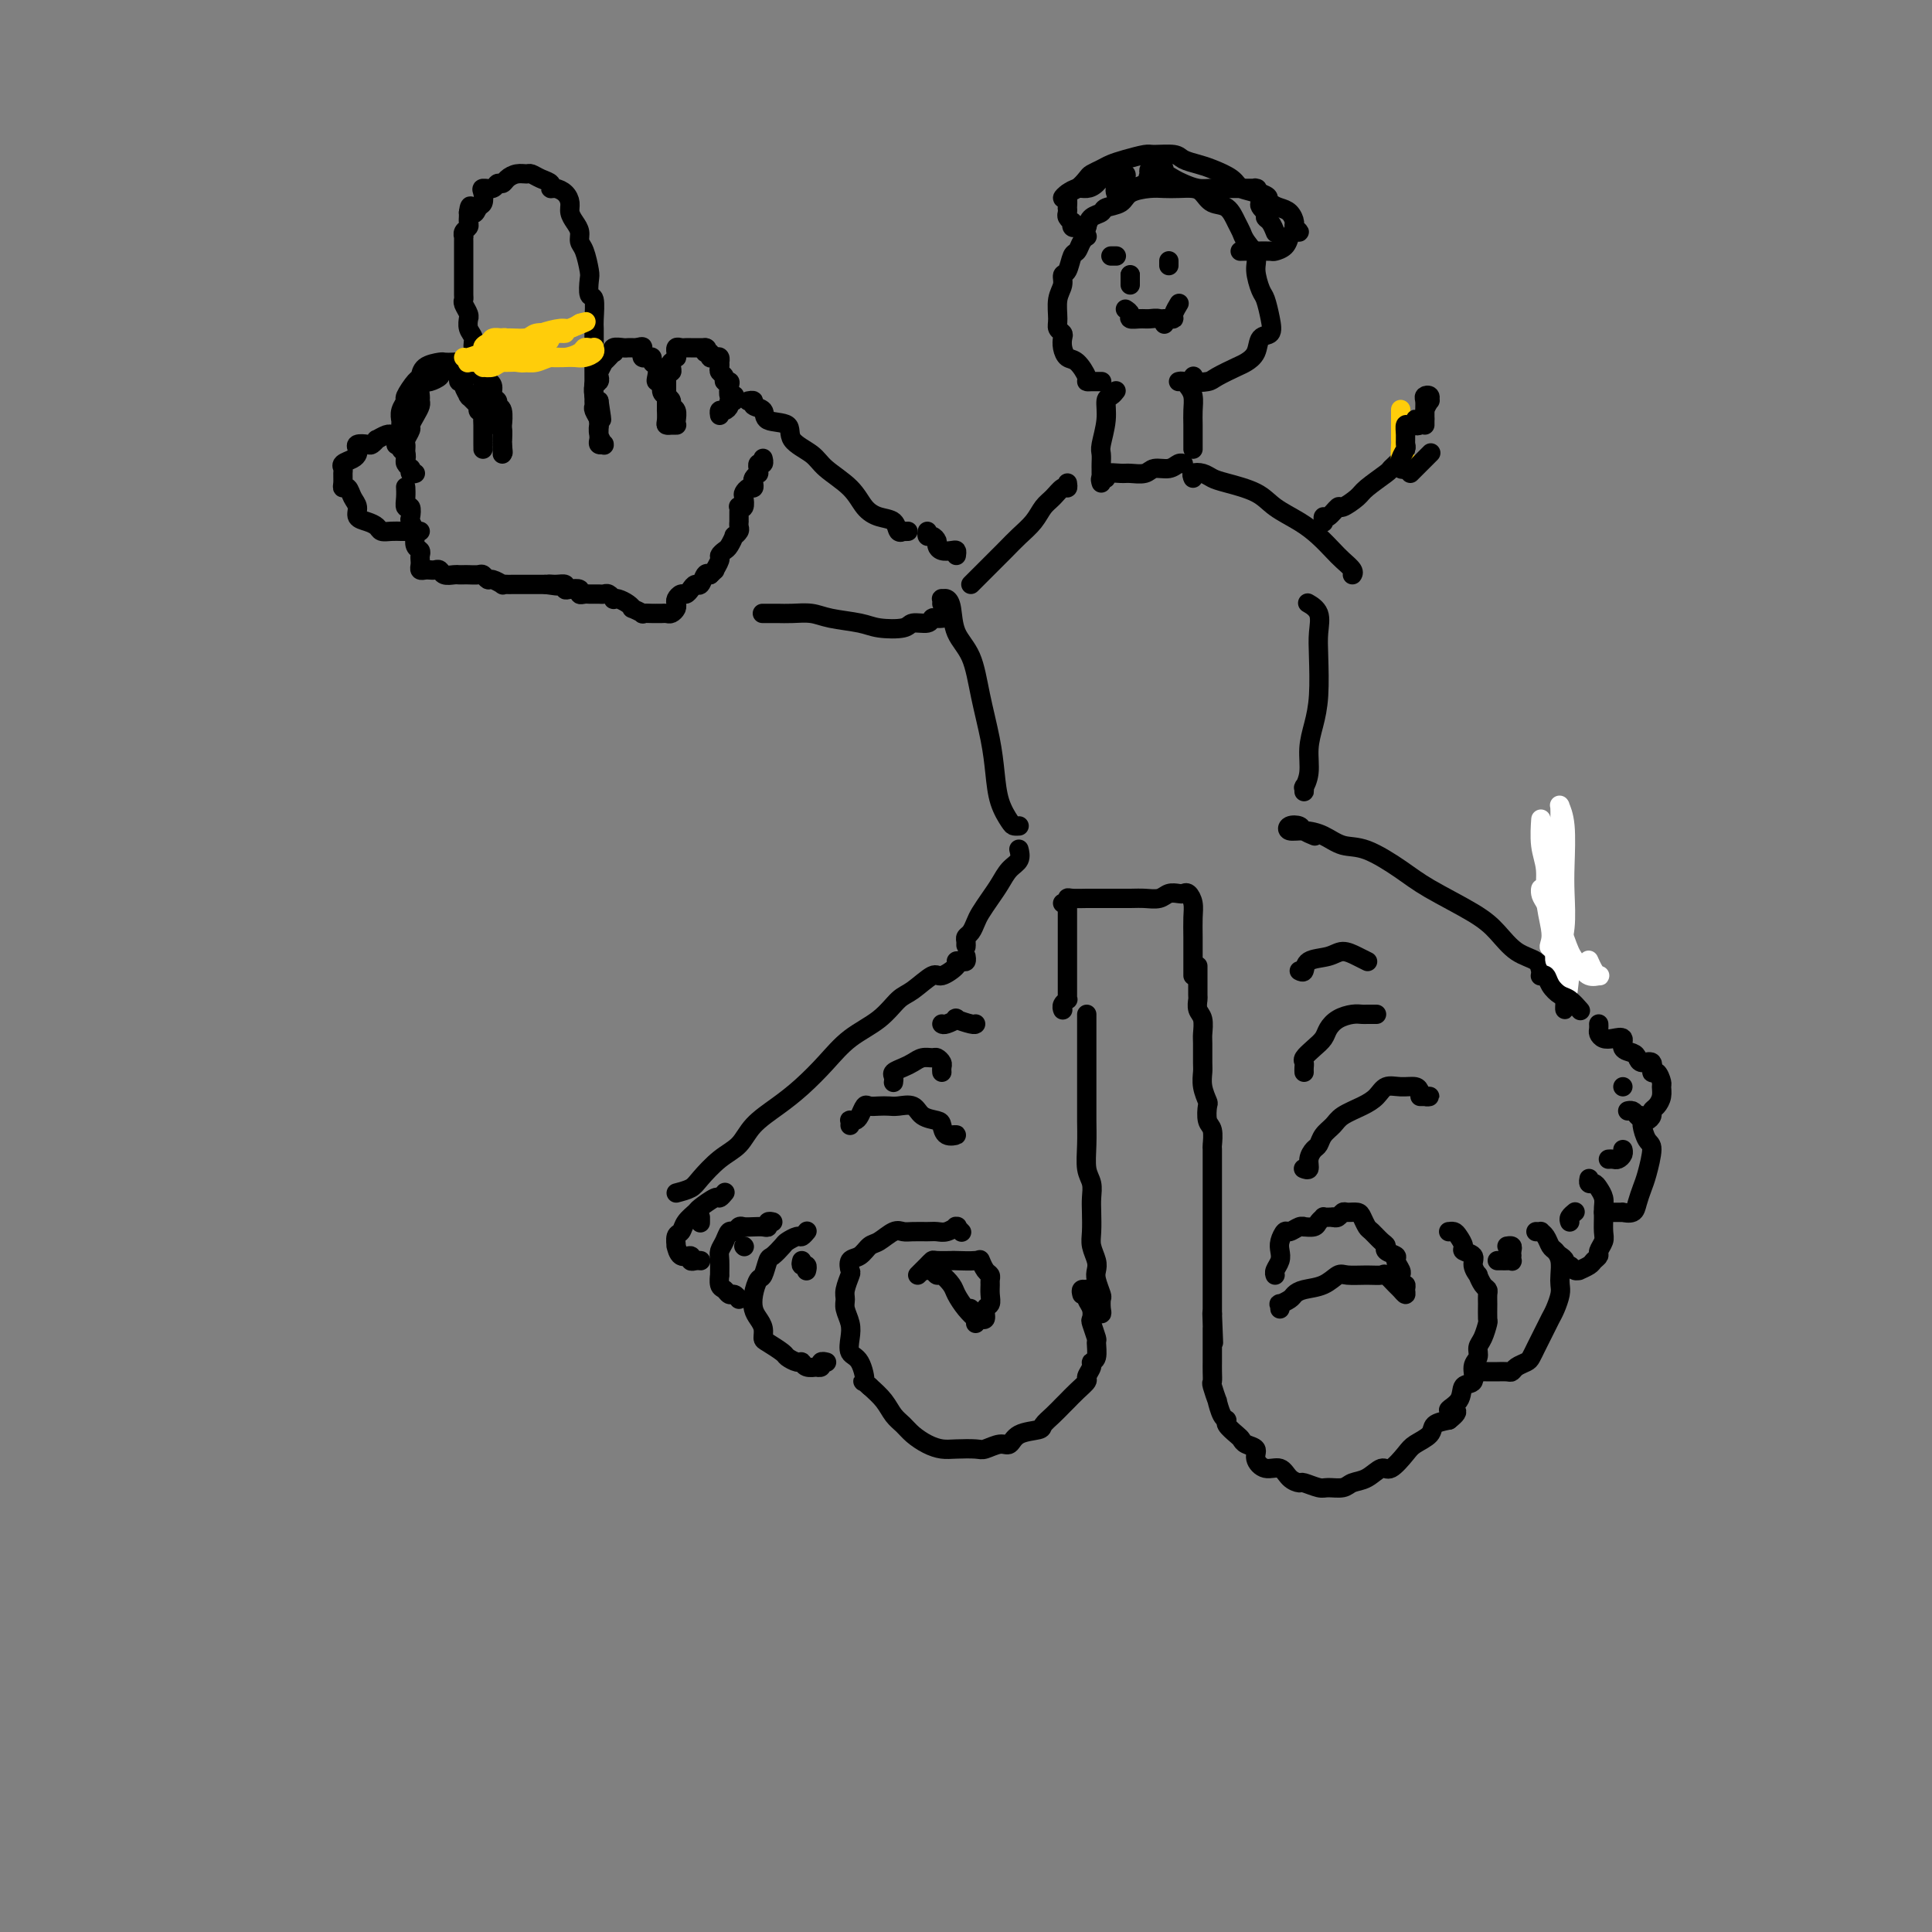 <svg viewBox='0 0 400 400' version='1.1' xmlns='http://www.w3.org/2000/svg' xmlns:xlink='http://www.w3.org/1999/xlink'><rect x="0" y="0" width="400" height="400" fill="#808080" stroke="none"/><g fill='none' stroke='#000000' stroke-width='4' stroke-linecap='round' stroke-linejoin='round'><path d='M225,210c-0.000,0.455 -0.000,0.909 0,1c0.000,0.091 0.000,-0.182 0,0c-0.000,0.182 -0.000,0.821 0,1c0.000,0.179 0.000,-0.100 0,0c-0.000,0.100 -0.000,0.579 0,1c0.000,0.421 0.000,0.784 0,1c-0.000,0.216 -0.000,0.286 0,1c0.000,0.714 0.000,2.071 0,3c-0.000,0.929 -0.000,1.430 0,2c0.000,0.570 0.000,1.211 0,2c-0.000,0.789 -0.001,1.727 0,3c0.001,1.273 0.004,2.882 0,4c-0.004,1.118 -0.015,1.745 0,3c0.015,1.255 0.057,3.139 0,5c-0.057,1.861 -0.211,3.699 0,5c0.211,1.301 0.788,2.066 1,3c0.212,0.934 0.061,2.035 0,3c-0.061,0.965 -0.030,1.792 0,3c0.030,1.208 0.060,2.798 0,4c-0.060,1.202 -0.208,2.018 0,3c0.208,0.982 0.774,2.132 1,3c0.226,0.868 0.113,1.454 0,2c-0.113,0.546 -0.225,1.050 0,2c0.225,0.950 0.789,2.344 1,3c0.211,0.656 0.071,0.575 0,1c-0.071,0.425 -0.071,1.357 0,2c0.071,0.643 0.215,0.997 0,1c-0.215,0.003 -0.789,-0.345 -1,-1c-0.211,-0.655 -0.060,-1.616 0,-2c0.060,-0.384 0.030,-0.192 0,0'/><path d='M224,268c-0.113,-0.431 -0.226,-0.862 0,-1c0.226,-0.138 0.792,0.018 1,0c0.208,-0.018 0.060,-0.209 0,0c-0.060,0.209 -0.030,0.820 0,1c0.030,0.180 0.059,-0.070 0,0c-0.059,0.070 -0.208,0.461 0,1c0.208,0.539 0.773,1.228 1,2c0.227,0.772 0.114,1.629 0,2c-0.114,0.371 -0.231,0.257 0,1c0.231,0.743 0.809,2.345 1,3c0.191,0.655 -0.006,0.365 0,1c0.006,0.635 0.213,2.197 0,3c-0.213,0.803 -0.847,0.848 -1,1c-0.153,0.152 0.177,0.412 0,1c-0.177,0.588 -0.859,1.505 -1,2c-0.141,0.495 0.258,0.569 0,1c-0.258,0.431 -1.173,1.218 -2,2c-0.827,0.782 -1.567,1.558 -2,2c-0.433,0.442 -0.560,0.551 -1,1c-0.440,0.449 -1.192,1.238 -2,2c-0.808,0.762 -1.671,1.495 -2,2c-0.329,0.505 -0.123,0.780 -1,1c-0.877,0.220 -2.838,0.385 -4,1c-1.162,0.615 -1.525,1.681 -2,2c-0.475,0.319 -1.061,-0.110 -2,0c-0.939,0.110 -2.232,0.759 -3,1c-0.768,0.241 -1.010,0.073 -2,0c-0.990,-0.073 -2.726,-0.050 -4,0c-1.274,0.050 -2.085,0.127 -3,0c-0.915,-0.127 -1.935,-0.460 -3,-1c-1.065,-0.540 -2.175,-1.288 -3,-2c-0.825,-0.712 -1.366,-1.387 -2,-2c-0.634,-0.613 -1.363,-1.165 -2,-2c-0.637,-0.835 -1.182,-1.953 -2,-3c-0.818,-1.047 -1.909,-2.024 -3,-3'/><path d='M180,287c-2.054,-1.862 -1.190,-0.518 -1,-1c0.190,-0.482 -0.293,-2.790 -1,-4c-0.707,-1.210 -1.639,-1.322 -2,-2c-0.361,-0.678 -0.150,-1.924 0,-3c0.150,-1.076 0.240,-1.984 0,-3c-0.240,-1.016 -0.810,-2.141 -1,-3c-0.190,-0.859 0.000,-1.453 0,-2c-0.000,-0.547 -0.190,-1.049 0,-2c0.190,-0.951 0.761,-2.353 1,-3c0.239,-0.647 0.146,-0.539 0,-1c-0.146,-0.461 -0.345,-1.490 0,-2c0.345,-0.510 1.233,-0.501 2,-1c0.767,-0.499 1.412,-1.507 2,-2c0.588,-0.493 1.120,-0.472 2,-1c0.880,-0.528 2.109,-1.606 3,-2c0.891,-0.394 1.446,-0.105 2,0c0.554,0.105 1.109,0.024 2,0c0.891,-0.024 2.120,0.008 3,0c0.880,-0.008 1.412,-0.056 2,0c0.588,0.056 1.233,0.215 2,0c0.767,-0.215 1.656,-0.804 2,-1c0.344,-0.196 0.145,-0.000 0,0c-0.145,0.000 -0.235,-0.196 0,0c0.235,0.196 0.794,0.783 1,1c0.206,0.217 0.059,0.062 0,0c-0.059,-0.062 -0.029,-0.031 0,0'/><path d='M171,282c0.122,0.030 0.245,0.060 0,0c-0.245,-0.060 -0.857,-0.211 -1,0c-0.143,0.211 0.183,0.785 0,1c-0.183,0.215 -0.874,0.073 -1,0c-0.126,-0.073 0.313,-0.075 0,0c-0.313,0.075 -1.377,0.229 -2,0c-0.623,-0.229 -0.804,-0.839 -1,-1c-0.196,-0.161 -0.407,0.126 -1,0c-0.593,-0.126 -1.570,-0.667 -2,-1c-0.430,-0.333 -0.314,-0.460 -1,-1c-0.686,-0.540 -2.173,-1.495 -3,-2c-0.827,-0.505 -0.993,-0.560 -1,-1c-0.007,-0.440 0.145,-1.264 0,-2c-0.145,-0.736 -0.586,-1.385 -1,-2c-0.414,-0.615 -0.801,-1.195 -1,-2c-0.199,-0.805 -0.209,-1.836 0,-3c0.209,-1.164 0.637,-2.462 1,-3c0.363,-0.538 0.659,-0.315 1,-1c0.341,-0.685 0.725,-2.279 1,-3c0.275,-0.721 0.441,-0.570 1,-1c0.559,-0.430 1.513,-1.439 2,-2c0.487,-0.561 0.509,-0.672 1,-1c0.491,-0.328 1.452,-0.872 2,-1c0.548,-0.128 0.683,0.162 1,0c0.317,-0.162 0.816,-0.774 1,-1c0.184,-0.226 0.053,-0.064 0,0c-0.053,0.064 -0.026,0.032 0,0'/><path d='M153,269c-0.332,-0.450 -0.663,-0.899 -1,-1c-0.337,-0.101 -0.679,0.147 -1,0c-0.321,-0.147 -0.622,-0.690 -1,-1c-0.378,-0.310 -0.834,-0.387 -1,-1c-0.166,-0.613 -0.041,-1.763 0,-2c0.041,-0.237 0.000,0.440 0,0c-0.000,-0.440 0.041,-1.998 0,-3c-0.041,-1.002 -0.166,-1.449 0,-2c0.166,-0.551 0.621,-1.205 1,-2c0.379,-0.795 0.682,-1.730 1,-2c0.318,-0.270 0.652,0.123 1,0c0.348,-0.123 0.710,-0.764 1,-1c0.290,-0.236 0.507,-0.067 1,0c0.493,0.067 1.260,0.032 2,0c0.740,-0.032 1.452,-0.061 2,0c0.548,0.061 0.930,0.212 1,0c0.070,-0.212 -0.174,-0.788 0,-1c0.174,-0.212 0.764,-0.061 1,0c0.236,0.061 0.118,0.030 0,0'/><path d='M145,261c-0.021,-0.003 -0.042,-0.005 0,0c0.042,0.005 0.148,0.018 0,0c-0.148,-0.018 -0.551,-0.065 -1,0c-0.449,0.065 -0.943,0.244 -1,0c-0.057,-0.244 0.324,-0.909 0,-1c-0.324,-0.091 -1.351,0.394 -2,0c-0.649,-0.394 -0.918,-1.666 -1,-2c-0.082,-0.334 0.024,0.271 0,0c-0.024,-0.271 -0.177,-1.419 0,-2c0.177,-0.581 0.685,-0.594 1,-1c0.315,-0.406 0.437,-1.204 1,-2c0.563,-0.796 1.566,-1.590 2,-2c0.434,-0.410 0.299,-0.436 1,-1c0.701,-0.564 2.240,-1.667 3,-2c0.760,-0.333 0.743,0.103 1,0c0.257,-0.103 0.788,-0.744 1,-1c0.212,-0.256 0.106,-0.128 0,0'/><path d='M140,247c1.135,-0.300 2.269,-0.600 3,-1c0.731,-0.400 1.058,-0.900 2,-2c0.942,-1.100 2.498,-2.800 4,-4c1.502,-1.200 2.950,-1.902 4,-3c1.050,-1.098 1.703,-2.594 3,-4c1.297,-1.406 3.239,-2.724 5,-4c1.761,-1.276 3.343,-2.510 5,-4c1.657,-1.490 3.390,-3.237 5,-5c1.610,-1.763 3.097,-3.542 5,-5c1.903,-1.458 4.224,-2.595 6,-4c1.776,-1.405 3.009,-3.076 4,-4c0.991,-0.924 1.739,-1.099 3,-2c1.261,-0.901 3.034,-2.529 4,-3c0.966,-0.471 1.124,0.215 2,0c0.876,-0.215 2.469,-1.329 3,-2c0.531,-0.671 -0.001,-0.898 0,-1c0.001,-0.102 0.536,-0.079 1,0c0.464,0.079 0.856,0.214 1,0c0.144,-0.214 0.041,-0.775 0,-1c-0.041,-0.225 -0.021,-0.112 0,0'/><path d='M248,200c0.000,0.317 0.000,0.633 0,1c-0.000,0.367 -0.001,0.784 0,1c0.001,0.216 0.004,0.231 0,1c-0.004,0.769 -0.015,2.293 0,3c0.015,0.707 0.057,0.596 0,1c-0.057,0.404 -0.211,1.323 0,2c0.211,0.677 0.789,1.111 1,2c0.211,0.889 0.056,2.232 0,3c-0.056,0.768 -0.011,0.959 0,2c0.011,1.041 -0.011,2.931 0,4c0.011,1.069 0.054,1.316 0,2c-0.054,0.684 -0.207,1.806 0,3c0.207,1.194 0.773,2.461 1,3c0.227,0.539 0.113,0.352 0,1c-0.113,0.648 -0.227,2.132 0,3c0.227,0.868 0.793,1.119 1,2c0.207,0.881 0.056,2.390 0,3c-0.056,0.610 -0.015,0.320 0,1c0.015,0.680 0.004,2.332 0,3c-0.004,0.668 -0.001,0.354 0,1c0.001,0.646 0.000,2.253 0,3c-0.000,0.747 -0.000,0.633 0,1c0.000,0.367 0.000,1.216 0,2c-0.000,0.784 -0.000,1.504 0,2c0.000,0.496 0.000,0.769 0,1c-0.000,0.231 -0.000,0.419 0,1c0.000,0.581 0.000,1.555 0,2c-0.000,0.445 -0.000,0.361 0,1c0.000,0.639 0.000,2.002 0,3c-0.000,0.998 -0.000,1.632 0,2c0.000,0.368 0.000,0.468 0,1c-0.000,0.532 -0.000,1.494 0,2c0.000,0.506 0.000,0.555 0,1c-0.000,0.445 -0.000,1.285 0,2c0.000,0.715 0.000,1.305 0,2c-0.000,0.695 -0.000,1.495 0,2c0.000,0.505 0.000,0.716 0,1c-0.000,0.284 -0.000,0.642 0,1'/><path d='M251,272c0.464,11.311 0.124,3.590 0,1c-0.124,-2.590 -0.033,-0.047 0,1c0.033,1.047 0.009,0.599 0,1c-0.009,0.401 -0.002,1.651 0,2c0.002,0.349 0.001,-0.202 0,0c-0.001,0.202 0.000,1.158 0,2c-0.000,0.842 -0.001,1.571 0,2c0.001,0.429 0.004,0.558 0,1c-0.004,0.442 -0.016,1.198 0,2c0.016,0.802 0.059,1.651 0,2c-0.059,0.349 -0.222,0.198 0,1c0.222,0.802 0.828,2.557 1,3c0.172,0.443 -0.091,-0.424 0,0c0.091,0.424 0.535,2.141 1,3c0.465,0.859 0.949,0.860 1,1c0.051,0.140 -0.332,0.418 0,1c0.332,0.582 1.380,1.468 2,2c0.620,0.532 0.812,0.711 1,1c0.188,0.289 0.372,0.689 1,1c0.628,0.311 1.701,0.535 2,1c0.299,0.465 -0.175,1.172 0,2c0.175,0.828 1.001,1.776 2,2c0.999,0.224 2.173,-0.276 3,0c0.827,0.276 1.309,1.328 2,2c0.691,0.672 1.593,0.966 2,1c0.407,0.034 0.321,-0.190 1,0c0.679,0.190 2.124,0.796 3,1c0.876,0.204 1.183,0.008 2,0c0.817,-0.008 2.143,0.172 3,0c0.857,-0.172 1.245,-0.697 2,-1c0.755,-0.303 1.878,-0.385 3,-1c1.122,-0.615 2.245,-1.764 3,-2c0.755,-0.236 1.142,0.442 2,0c0.858,-0.442 2.186,-2.002 3,-3c0.814,-0.998 1.115,-1.432 2,-2c0.885,-0.568 2.354,-1.268 3,-2c0.646,-0.732 0.470,-1.495 1,-2c0.530,-0.505 1.765,-0.753 3,-1'/><path d='M300,294c3.289,-2.545 0.512,-1.907 0,-2c-0.512,-0.093 1.240,-0.917 2,-2c0.760,-1.083 0.529,-2.426 1,-3c0.471,-0.574 1.646,-0.379 2,-1c0.354,-0.621 -0.112,-2.058 0,-3c0.112,-0.942 0.800,-1.388 1,-2c0.200,-0.612 -0.090,-1.389 0,-2c0.090,-0.611 0.560,-1.056 1,-2c0.440,-0.944 0.851,-2.386 1,-3c0.149,-0.614 0.037,-0.401 0,-1c-0.037,-0.599 -0.000,-2.011 0,-3c0.000,-0.989 -0.037,-1.556 0,-2c0.037,-0.444 0.149,-0.766 0,-1c-0.149,-0.234 -0.560,-0.381 -1,-1c-0.440,-0.619 -0.910,-1.710 -1,-2c-0.090,-0.290 0.201,0.222 0,0c-0.201,-0.222 -0.894,-1.176 -1,-2c-0.106,-0.824 0.375,-1.517 0,-2c-0.375,-0.483 -1.607,-0.756 -2,-1c-0.393,-0.244 0.053,-0.458 0,-1c-0.053,-0.542 -0.604,-1.413 -1,-2c-0.396,-0.587 -0.638,-0.889 -1,-1c-0.362,-0.111 -0.843,-0.030 -1,0c-0.157,0.030 0.009,0.008 0,0c-0.009,-0.008 -0.195,-0.002 0,0c0.195,0.002 0.770,0.001 1,0c0.230,-0.001 0.115,-0.000 0,0'/><path d='M306,283c-0.091,0.423 -0.183,0.845 0,1c0.183,0.155 0.639,0.042 1,0c0.361,-0.042 0.625,-0.011 1,0c0.375,0.011 0.860,0.004 1,0c0.140,-0.004 -0.066,-0.004 0,0c0.066,0.004 0.403,0.012 1,0c0.597,-0.012 1.455,-0.044 2,0c0.545,0.044 0.776,0.163 1,0c0.224,-0.163 0.441,-0.610 1,-1c0.559,-0.390 1.459,-0.723 2,-1c0.541,-0.277 0.722,-0.497 1,-1c0.278,-0.503 0.652,-1.288 1,-2c0.348,-0.712 0.672,-1.349 1,-2c0.328,-0.651 0.662,-1.315 1,-2c0.338,-0.685 0.679,-1.390 1,-2c0.321,-0.610 0.623,-1.126 1,-2c0.377,-0.874 0.830,-2.108 1,-3c0.170,-0.892 0.057,-1.442 0,-2c-0.057,-0.558 -0.056,-1.123 0,-2c0.056,-0.877 0.169,-2.067 0,-3c-0.169,-0.933 -0.619,-1.609 -1,-2c-0.381,-0.391 -0.694,-0.497 -1,-1c-0.306,-0.503 -0.604,-1.403 -1,-2c-0.396,-0.597 -0.890,-0.892 -1,-1c-0.110,-0.108 0.163,-0.029 0,0c-0.163,0.029 -0.761,0.008 -1,0c-0.239,-0.008 -0.120,-0.004 0,0'/><path d='M323,260c0.447,0.301 0.895,0.602 1,1c0.105,0.398 -0.131,0.892 0,1c0.131,0.108 0.630,-0.170 1,0c0.370,0.170 0.609,0.789 1,1c0.391,0.211 0.932,0.015 1,0c0.068,-0.015 -0.337,0.152 0,0c0.337,-0.152 1.414,-0.621 2,-1c0.586,-0.379 0.679,-0.667 1,-1c0.321,-0.333 0.871,-0.712 1,-1c0.129,-0.288 -0.162,-0.486 0,-1c0.162,-0.514 0.776,-1.345 1,-2c0.224,-0.655 0.057,-1.135 0,-2c-0.057,-0.865 -0.004,-2.117 0,-3c0.004,-0.883 -0.041,-1.399 0,-2c0.041,-0.601 0.169,-1.289 0,-2c-0.169,-0.711 -0.634,-1.445 -1,-2c-0.366,-0.555 -0.634,-0.932 -1,-1c-0.366,-0.068 -0.829,0.174 -1,0c-0.171,-0.174 -0.049,-0.764 0,-1c0.049,-0.236 0.024,-0.118 0,0'/><path d='M332,251c0.331,-0.000 0.661,-0.000 1,0c0.339,0.000 0.686,0.001 1,0c0.314,-0.001 0.595,-0.005 1,0c0.405,0.005 0.935,0.020 1,0c0.065,-0.020 -0.334,-0.075 0,0c0.334,0.075 1.400,0.279 2,0c0.600,-0.279 0.732,-1.042 1,-2c0.268,-0.958 0.670,-2.109 1,-3c0.330,-0.891 0.587,-1.520 1,-3c0.413,-1.480 0.983,-3.811 1,-5c0.017,-1.189 -0.520,-1.237 -1,-2c-0.480,-0.763 -0.903,-2.243 -1,-3c-0.097,-0.757 0.131,-0.791 0,-1c-0.131,-0.209 -0.623,-0.592 -1,-1c-0.377,-0.408 -0.640,-0.841 -1,-1c-0.360,-0.159 -0.817,-0.046 -1,0c-0.183,0.046 -0.091,0.023 0,0'/><path d='M340,231c0.022,0.429 0.044,0.858 0,1c-0.044,0.142 -0.153,-0.003 0,0c0.153,0.003 0.567,0.153 1,0c0.433,-0.153 0.886,-0.608 1,-1c0.114,-0.392 -0.112,-0.719 0,-1c0.112,-0.281 0.563,-0.514 1,-1c0.437,-0.486 0.859,-1.224 1,-2c0.141,-0.776 0.001,-1.589 0,-2c-0.001,-0.411 0.137,-0.421 0,-1c-0.137,-0.579 -0.548,-1.727 -1,-2c-0.452,-0.273 -0.946,0.330 -1,0c-0.054,-0.330 0.331,-1.593 0,-2c-0.331,-0.407 -1.380,0.041 -2,0c-0.620,-0.041 -0.813,-0.572 -1,-1c-0.187,-0.428 -0.368,-0.755 -1,-1c-0.632,-0.245 -1.714,-0.408 -2,-1c-0.286,-0.592 0.225,-1.611 0,-2c-0.225,-0.389 -1.185,-0.146 -2,0c-0.815,0.146 -1.486,0.197 -2,0c-0.514,-0.197 -0.870,-0.640 -1,-1c-0.130,-0.360 -0.035,-0.635 0,-1c0.035,-0.365 0.010,-0.818 0,-1c-0.010,-0.182 -0.005,-0.091 0,0'/><path d='M323,170c0.000,0.019 0.000,0.037 0,0c-0.000,-0.037 -0.000,-0.130 0,0c0.000,0.130 0.000,0.481 0,1c-0.000,0.519 -0.001,1.205 0,2c0.001,0.795 0.004,1.700 0,4c-0.004,2.300 -0.015,5.994 0,9c0.015,3.006 0.057,5.324 0,8c-0.057,2.676 -0.211,5.712 0,8c0.211,2.288 0.789,3.830 1,5c0.211,1.170 0.057,1.969 0,2c-0.057,0.031 -0.016,-0.705 0,-1c0.016,-0.295 0.008,-0.147 0,0'/><path d='M220,209c0.030,0.083 0.061,0.165 0,0c-0.061,-0.165 -0.212,-0.578 0,-1c0.212,-0.422 0.789,-0.853 1,-1c0.211,-0.147 0.057,-0.009 0,0c-0.057,0.009 -0.015,-0.112 0,-1c0.015,-0.888 0.004,-2.542 0,-4c-0.004,-1.458 -0.001,-2.720 0,-4c0.001,-1.280 0.000,-2.578 0,-4c-0.000,-1.422 -0.000,-2.969 0,-4c0.000,-1.031 0.000,-1.547 0,-2c-0.000,-0.453 -0.000,-0.844 0,-1c0.000,-0.156 0.000,-0.078 0,0'/><path d='M200,195c-0.006,0.510 -0.013,1.020 0,1c0.013,-0.020 0.044,-0.571 0,-1c-0.044,-0.429 -0.164,-0.737 0,-1c0.164,-0.263 0.610,-0.482 1,-1c0.390,-0.518 0.723,-1.336 1,-2c0.277,-0.664 0.499,-1.175 1,-2c0.501,-0.825 1.283,-1.966 2,-3c0.717,-1.034 1.369,-1.962 2,-3c0.631,-1.038 1.241,-2.185 2,-3c0.759,-0.815 1.666,-1.296 2,-2c0.334,-0.704 0.095,-1.630 0,-2c-0.095,-0.370 -0.048,-0.185 0,0'/><path d='M321,202c0.084,-0.017 0.168,-0.033 0,0c-0.168,0.033 -0.589,0.116 -1,0c-0.411,-0.116 -0.811,-0.430 -1,-1c-0.189,-0.570 -0.167,-1.394 -1,-2c-0.833,-0.606 -2.519,-0.993 -4,-2c-1.481,-1.007 -2.755,-2.634 -4,-4c-1.245,-1.366 -2.461,-2.469 -5,-4c-2.539,-1.531 -6.401,-3.488 -9,-5c-2.599,-1.512 -3.934,-2.577 -6,-4c-2.066,-1.423 -4.862,-3.203 -7,-4c-2.138,-0.797 -3.618,-0.609 -5,-1c-1.382,-0.391 -2.664,-1.359 -4,-2c-1.336,-0.641 -2.724,-0.954 -4,-1c-1.276,-0.046 -2.440,0.173 -3,0c-0.560,-0.173 -0.518,-0.740 0,-1c0.518,-0.260 1.510,-0.214 2,0c0.490,0.214 0.478,0.596 1,1c0.522,0.404 1.578,0.830 2,1c0.422,0.170 0.211,0.085 0,0'/></g>
<g fill='none' stroke='#FFFFFF' stroke-width='4' stroke-linecap='round' stroke-linejoin='round'><path d='M319,171c0.000,0.111 0.000,0.222 0,0c-0.000,-0.222 -0.001,-0.776 0,-1c0.001,-0.224 0.004,-0.116 0,0c-0.004,0.116 -0.016,0.241 0,0c0.016,-0.241 0.061,-0.847 0,0c-0.061,0.847 -0.226,3.147 0,5c0.226,1.853 0.843,3.259 1,5c0.157,1.741 -0.147,3.817 0,6c0.147,2.183 0.743,4.472 1,6c0.257,1.528 0.174,2.294 0,3c-0.174,0.706 -0.439,1.352 0,1c0.439,-0.352 1.582,-1.703 2,-3c0.418,-1.297 0.112,-2.539 0,-4c-0.112,-1.461 -0.030,-3.140 0,-5c0.030,-1.860 0.009,-3.901 0,-6c-0.009,-2.099 -0.006,-4.255 0,-6c0.006,-1.745 0.016,-3.078 0,-4c-0.016,-0.922 -0.057,-1.432 0,-1c0.057,0.432 0.212,1.806 0,3c-0.212,1.194 -0.790,2.208 -1,4c-0.210,1.792 -0.052,4.362 0,7c0.052,2.638 -0.001,5.344 0,8c0.001,2.656 0.057,5.263 0,7c-0.057,1.737 -0.225,2.605 0,3c0.225,0.395 0.845,0.318 1,0c0.155,-0.318 -0.154,-0.878 0,-2c0.154,-1.122 0.769,-2.805 1,-5c0.231,-2.195 0.076,-4.900 0,-7c-0.076,-2.100 -0.073,-3.594 0,-6c0.073,-2.406 0.216,-5.725 0,-8c-0.216,-2.275 -0.790,-3.508 -1,-4c-0.210,-0.492 -0.056,-0.243 0,0c0.056,0.243 0.015,0.482 0,2c-0.015,1.518 -0.005,4.316 0,7c0.005,2.684 0.004,5.255 0,8c-0.004,2.745 -0.011,5.664 0,9c0.011,3.336 0.042,7.091 0,9c-0.042,1.909 -0.155,1.974 0,2c0.155,0.026 0.577,0.013 1,0'/><path d='M324,204c0.345,5.389 0.709,0.362 1,-2c0.291,-2.362 0.509,-2.059 0,-3c-0.509,-0.941 -1.744,-3.125 -2,-5c-0.256,-1.875 0.469,-3.441 0,-5c-0.469,-1.559 -2.130,-3.111 -3,-4c-0.870,-0.889 -0.949,-1.115 -1,-1c-0.051,0.115 -0.074,0.572 0,1c0.074,0.428 0.246,0.826 1,2c0.754,1.174 2.090,3.123 3,5c0.910,1.877 1.393,3.680 2,5c0.607,1.320 1.337,2.156 2,3c0.663,0.844 1.260,1.697 2,2c0.740,0.303 1.624,0.056 2,0c0.376,-0.056 0.245,0.078 0,0c-0.245,-0.078 -0.604,-0.367 -1,-1c-0.396,-0.633 -0.827,-1.609 -1,-2c-0.173,-0.391 -0.086,-0.195 0,0'/></g>
<g fill='none' stroke='#000000' stroke-width='4' stroke-linecap='round' stroke-linejoin='round'><path d='M220,187c0.432,0.113 0.863,0.227 1,0c0.137,-0.227 -0.022,-0.793 0,-1c0.022,-0.207 0.225,-0.055 1,0c0.775,0.055 2.122,0.015 3,0c0.878,-0.015 1.289,-0.003 2,0c0.711,0.003 1.723,-0.003 3,0c1.277,0.003 2.818,0.015 4,0c1.182,-0.015 2.004,-0.056 3,0c0.996,0.056 2.164,0.210 3,0c0.836,-0.210 1.338,-0.783 2,-1c0.662,-0.217 1.484,-0.078 2,0c0.516,0.078 0.727,0.096 1,0c0.273,-0.096 0.609,-0.304 1,0c0.391,0.304 0.837,1.121 1,2c0.163,0.879 0.044,1.819 0,3c-0.044,1.181 -0.012,2.604 0,4c0.012,1.396 0.003,2.766 0,4c-0.003,1.234 -0.001,2.331 0,3c0.001,0.669 0.000,0.911 0,1c-0.000,0.089 -0.000,0.025 0,0c0.000,-0.025 0.000,-0.013 0,0'/><path d='M195,125c0.023,-0.430 0.046,-0.860 0,-1c-0.046,-0.140 -0.160,0.010 0,0c0.160,-0.010 0.595,-0.180 1,0c0.405,0.180 0.781,0.710 1,2c0.219,1.290 0.283,3.340 1,5c0.717,1.660 2.089,2.929 3,5c0.911,2.071 1.361,4.943 2,8c0.639,3.057 1.466,6.297 2,9c0.534,2.703 0.774,4.868 1,7c0.226,2.132 0.439,4.232 1,6c0.561,1.768 1.470,3.206 2,4c0.530,0.794 0.681,0.945 1,1c0.319,0.055 0.805,0.016 1,0c0.195,-0.016 0.097,-0.008 0,0'/><path d='M270,163c0.002,-0.148 0.005,-0.296 0,0c-0.005,0.296 -0.016,1.035 0,1c0.016,-0.035 0.060,-0.843 0,-1c-0.060,-0.157 -0.222,0.338 0,0c0.222,-0.338 0.830,-1.510 1,-3c0.170,-1.490 -0.099,-3.297 0,-5c0.099,-1.703 0.564,-3.303 1,-5c0.436,-1.697 0.841,-3.492 1,-6c0.159,-2.508 0.070,-5.730 0,-8c-0.070,-2.270 -0.122,-3.588 0,-5c0.122,-1.412 0.417,-2.919 0,-4c-0.417,-1.081 -1.548,-1.738 -2,-2c-0.452,-0.262 -0.226,-0.131 0,0'/><path d='M228,100c-0.135,-0.453 -0.270,-0.906 0,-1c0.270,-0.094 0.944,0.172 1,0c0.056,-0.172 -0.506,-0.782 0,-1c0.506,-0.218 2.078,-0.043 3,0c0.922,0.043 1.192,-0.045 2,0c0.808,0.045 2.154,0.222 3,0c0.846,-0.222 1.194,-0.844 2,-1c0.806,-0.156 2.072,0.154 3,0c0.928,-0.154 1.519,-0.772 2,-1c0.481,-0.228 0.852,-0.065 1,0c0.148,0.065 0.074,0.033 0,0'/><path d='M228,98c0.000,0.118 0.000,0.235 0,0c-0.000,-0.235 -0.001,-0.823 0,-1c0.001,-0.177 0.004,0.057 0,0c-0.004,-0.057 -0.016,-0.404 0,-1c0.016,-0.596 0.060,-1.441 0,-2c-0.060,-0.559 -0.222,-0.833 0,-2c0.222,-1.167 0.830,-3.227 1,-5c0.170,-1.773 -0.098,-3.260 0,-4c0.098,-0.740 0.562,-0.735 1,-1c0.438,-0.265 0.849,-0.802 1,-1c0.151,-0.198 0.043,-0.057 0,0c-0.043,0.057 -0.022,0.028 0,0'/><path d='M244,79c0.340,-0.072 0.679,-0.144 1,0c0.321,0.144 0.622,0.504 1,1c0.378,0.496 0.833,1.127 1,2c0.167,0.873 0.045,1.989 0,3c-0.045,1.011 -0.012,1.917 0,3c0.012,1.083 0.003,2.342 0,3c-0.003,0.658 -0.001,0.716 0,1c0.001,0.284 0.000,0.796 0,1c-0.000,0.204 -0.000,0.102 0,0'/><path d='M228,79c0.092,-0.001 0.184,-0.001 0,0c-0.184,0.001 -0.644,0.004 -1,0c-0.356,-0.004 -0.610,-0.014 -1,0c-0.390,0.014 -0.917,0.050 -1,0c-0.083,-0.050 0.279,-0.188 0,-1c-0.279,-0.812 -1.198,-2.298 -2,-3c-0.802,-0.702 -1.487,-0.622 -2,-1c-0.513,-0.378 -0.855,-1.216 -1,-2c-0.145,-0.784 -0.092,-1.515 0,-2c0.092,-0.485 0.225,-0.724 0,-1c-0.225,-0.276 -0.807,-0.589 -1,-1c-0.193,-0.411 0.004,-0.920 0,-2c-0.004,-1.080 -0.208,-2.731 0,-4c0.208,-1.269 0.829,-2.156 1,-3c0.171,-0.844 -0.109,-1.644 0,-2c0.109,-0.356 0.607,-0.267 1,-1c0.393,-0.733 0.680,-2.287 1,-3c0.320,-0.713 0.674,-0.583 1,-1c0.326,-0.417 0.623,-1.380 1,-2c0.377,-0.620 0.832,-0.898 1,-1c0.168,-0.102 0.048,-0.029 0,0c-0.048,0.029 -0.024,0.015 0,0'/><path d='M225,47c0.204,-0.758 0.409,-1.516 1,-2c0.591,-0.484 1.569,-0.694 2,-1c0.431,-0.306 0.317,-0.709 1,-1c0.683,-0.291 2.164,-0.470 3,-1c0.836,-0.530 1.029,-1.410 2,-2c0.971,-0.590 2.722,-0.888 4,-1c1.278,-0.112 2.085,-0.037 3,0c0.915,0.037 1.939,0.035 3,0c1.061,-0.035 2.158,-0.105 3,0c0.842,0.105 1.430,0.384 2,1c0.570,0.616 1.121,1.567 2,2c0.879,0.433 2.086,0.346 3,1c0.914,0.654 1.537,2.050 2,3c0.463,0.950 0.768,1.456 1,2c0.232,0.544 0.391,1.127 1,2c0.609,0.873 1.669,2.036 2,3c0.331,0.964 -0.067,1.730 0,3c0.067,1.270 0.599,3.046 1,4c0.401,0.954 0.669,1.088 1,2c0.331,0.912 0.723,2.601 1,4c0.277,1.399 0.438,2.506 0,3c-0.438,0.494 -1.476,0.374 -2,1c-0.524,0.626 -0.533,2.000 -1,3c-0.467,1.000 -1.390,1.628 -2,2c-0.610,0.372 -0.906,0.488 -2,1c-1.094,0.512 -2.987,1.419 -4,2c-1.013,0.581 -1.148,0.836 -2,1c-0.852,0.164 -2.422,0.236 -3,0c-0.578,-0.236 -0.165,-0.782 0,-1c0.165,-0.218 0.083,-0.109 0,0'/><path d='M221,100c0.066,0.472 0.132,0.944 0,1c-0.132,0.056 -0.461,-0.305 -1,0c-0.539,0.305 -1.287,1.277 -2,2c-0.713,0.723 -1.392,1.198 -2,2c-0.608,0.802 -1.146,1.930 -2,3c-0.854,1.070 -2.023,2.081 -3,3c-0.977,0.919 -1.761,1.745 -3,3c-1.239,1.255 -2.934,2.938 -4,4c-1.066,1.062 -1.502,1.501 -2,2c-0.498,0.499 -1.057,1.057 -1,1c0.057,-0.057 0.731,-0.731 1,-1c0.269,-0.269 0.135,-0.135 0,0'/><path d='M247,99c-0.179,-0.397 -0.358,-0.795 0,-1c0.358,-0.205 1.252,-0.218 2,0c0.748,0.218 1.351,0.666 2,1c0.649,0.334 1.345,0.553 3,1c1.655,0.447 4.267,1.121 6,2c1.733,0.879 2.585,1.965 4,3c1.415,1.035 3.392,2.021 5,3c1.608,0.979 2.848,1.951 4,3c1.152,1.049 2.218,2.176 3,3c0.782,0.824 1.281,1.345 2,2c0.719,0.655 1.657,1.444 2,2c0.343,0.556 0.092,0.881 0,1c-0.092,0.119 -0.026,0.034 0,0c0.026,-0.034 0.013,-0.017 0,0'/><path d='M274,108c0.015,0.130 0.029,0.261 0,0c-0.029,-0.261 -0.103,-0.913 0,-1c0.103,-0.087 0.381,0.393 1,0c0.619,-0.393 1.578,-1.657 2,-2c0.422,-0.343 0.308,0.235 1,0c0.692,-0.235 2.192,-1.284 3,-2c0.808,-0.716 0.924,-1.098 2,-2c1.076,-0.902 3.111,-2.322 4,-3c0.889,-0.678 0.630,-0.613 1,-1c0.370,-0.387 1.367,-1.228 2,-2c0.633,-0.772 0.901,-1.477 1,-2c0.099,-0.523 0.028,-0.864 0,-1c-0.028,-0.136 -0.014,-0.068 0,0'/><path d='M198,115c0.061,-0.416 0.122,-0.832 0,-1c-0.122,-0.168 -0.428,-0.087 -1,0c-0.572,0.087 -1.411,0.182 -2,0c-0.589,-0.182 -0.928,-0.641 -1,-1c-0.072,-0.359 0.124,-0.618 0,-1c-0.124,-0.382 -0.569,-0.886 -1,-1c-0.431,-0.114 -0.847,0.162 -1,0c-0.153,-0.162 -0.044,-0.760 0,-1c0.044,-0.240 0.022,-0.120 0,0'/><path d='M195,128c0.085,-0.009 0.170,-0.017 0,0c-0.170,0.017 -0.595,0.061 -1,0c-0.405,-0.061 -0.790,-0.226 -1,0c-0.210,0.226 -0.244,0.842 -1,1c-0.756,0.158 -2.232,-0.143 -3,0c-0.768,0.143 -0.827,0.728 -2,1c-1.173,0.272 -3.462,0.231 -5,0c-1.538,-0.231 -2.327,-0.650 -4,-1c-1.673,-0.350 -4.231,-0.630 -6,-1c-1.769,-0.370 -2.751,-0.831 -4,-1c-1.249,-0.169 -2.767,-0.045 -4,0c-1.233,0.045 -2.183,0.012 -3,0c-0.817,-0.012 -1.501,-0.003 -2,0c-0.499,0.003 -0.814,0.001 -1,0c-0.186,-0.001 -0.242,-0.000 0,0c0.242,0.000 0.784,0.000 1,0c0.216,-0.000 0.108,-0.000 0,0'/><path d='M188,110c-0.450,0.015 -0.900,0.030 -1,0c-0.100,-0.030 0.150,-0.103 0,0c-0.150,0.103 -0.698,0.384 -1,0c-0.302,-0.384 -0.357,-1.432 -1,-2c-0.643,-0.568 -1.875,-0.655 -3,-1c-1.125,-0.345 -2.145,-0.948 -3,-2c-0.855,-1.052 -1.546,-2.552 -3,-4c-1.454,-1.448 -3.672,-2.845 -5,-4c-1.328,-1.155 -1.765,-2.068 -3,-3c-1.235,-0.932 -3.267,-1.885 -4,-3c-0.733,-1.115 -0.167,-2.394 -1,-3c-0.833,-0.606 -3.064,-0.541 -4,-1c-0.936,-0.459 -0.576,-1.444 -1,-2c-0.424,-0.556 -1.630,-0.685 -2,-1c-0.370,-0.315 0.097,-0.816 0,-1c-0.097,-0.184 -0.757,-0.049 -1,0c-0.243,0.049 -0.069,0.014 0,0c0.069,-0.014 0.035,-0.007 0,0'/><path d='M86,98c-0.415,0.120 -0.829,0.239 -1,0c-0.171,-0.239 -0.098,-0.838 0,-1c0.098,-0.162 0.222,0.111 0,0c-0.222,-0.111 -0.791,-0.607 -1,-1c-0.209,-0.393 -0.057,-0.681 0,-1c0.057,-0.319 0.019,-0.667 0,-1c-0.019,-0.333 -0.020,-0.652 0,-1c0.020,-0.348 0.061,-0.726 0,-1c-0.061,-0.274 -0.223,-0.444 0,-1c0.223,-0.556 0.830,-1.497 1,-2c0.170,-0.503 -0.098,-0.568 0,-1c0.098,-0.432 0.561,-1.233 1,-2c0.439,-0.767 0.854,-1.502 1,-2c0.146,-0.498 0.025,-0.761 0,-1c-0.025,-0.239 0.048,-0.456 0,-1c-0.048,-0.544 -0.216,-1.417 0,-2c0.216,-0.583 0.815,-0.877 1,-1c0.185,-0.123 -0.043,-0.075 0,0c0.043,0.075 0.358,0.177 1,0c0.642,-0.177 1.612,-0.632 2,-1c0.388,-0.368 0.194,-0.649 0,-1c-0.194,-0.351 -0.388,-0.771 0,-1c0.388,-0.229 1.357,-0.268 2,0c0.643,0.268 0.961,0.842 1,1c0.039,0.158 -0.199,-0.102 0,0c0.199,0.102 0.837,0.565 1,1c0.163,0.435 -0.149,0.842 0,1c0.149,0.158 0.758,0.067 1,0c0.242,-0.067 0.116,-0.110 0,0c-0.116,0.110 -0.223,0.373 0,1c0.223,0.627 0.777,1.617 1,2c0.223,0.383 0.115,0.158 0,0c-0.115,-0.158 -0.237,-0.248 0,0c0.237,0.248 0.833,0.836 1,1c0.167,0.164 -0.095,-0.096 0,0c0.095,0.096 0.548,0.548 1,1'/><path d='M99,84c0.868,1.472 0.036,1.151 0,1c-0.036,-0.151 0.722,-0.132 1,0c0.278,0.132 0.074,0.378 0,1c-0.074,0.622 -0.020,1.620 0,2c0.020,0.380 0.005,0.143 0,0c-0.005,-0.143 -0.001,-0.192 0,0c0.001,0.192 0.000,0.626 0,1c-0.000,0.374 -0.000,0.689 0,1c0.000,0.311 0.000,0.618 0,1c-0.000,0.382 -0.000,0.839 0,1c0.000,0.161 0.000,0.025 0,0c-0.000,-0.025 -0.000,0.060 0,0c0.000,-0.060 0.000,-0.265 0,0c-0.000,0.265 -0.000,0.999 0,1c0.000,0.001 0.000,-0.732 0,-1c-0.000,-0.268 -0.000,-0.072 0,0c0.000,0.072 0.000,0.021 0,0c-0.000,-0.021 -0.000,-0.010 0,0'/><path d='M84,95c-0.030,0.091 -0.061,0.182 0,0c0.061,-0.182 0.212,-0.638 0,-1c-0.212,-0.362 -0.789,-0.629 -1,-1c-0.211,-0.371 -0.056,-0.844 0,-1c0.056,-0.156 0.014,0.005 0,0c-0.014,-0.005 0.001,-0.177 0,-1c-0.001,-0.823 -0.016,-2.298 0,-3c0.016,-0.702 0.063,-0.630 0,-1c-0.063,-0.370 -0.238,-1.183 0,-2c0.238,-0.817 0.888,-1.637 1,-2c0.112,-0.363 -0.313,-0.269 0,-1c0.313,-0.731 1.364,-2.287 2,-3c0.636,-0.713 0.855,-0.583 1,-1c0.145,-0.417 0.214,-1.380 1,-2c0.786,-0.620 2.290,-0.895 3,-1c0.710,-0.105 0.628,-0.039 1,0c0.372,0.039 1.200,0.052 2,0c0.800,-0.052 1.573,-0.168 2,0c0.427,0.168 0.510,0.619 1,1c0.490,0.381 1.389,0.693 2,1c0.611,0.307 0.933,0.611 1,1c0.067,0.389 -0.122,0.863 0,1c0.122,0.137 0.553,-0.065 1,0c0.447,0.065 0.908,0.396 1,1c0.092,0.604 -0.186,1.480 0,2c0.186,0.520 0.834,0.683 1,1c0.166,0.317 -0.152,0.789 0,1c0.152,0.211 0.773,0.162 1,1c0.227,0.838 0.061,2.564 0,3c-0.061,0.436 -0.016,-0.416 0,0c0.016,0.416 0.004,2.102 0,3c-0.004,0.898 -0.001,1.009 0,1c0.001,-0.009 0.000,-0.136 0,0c-0.000,0.136 -0.000,0.537 0,1c0.000,0.463 0.000,0.990 0,1c-0.000,0.010 -0.000,-0.495 0,-1'/><path d='M104,93c0.308,1.777 0.080,-0.282 0,-1c-0.080,-0.718 -0.010,-0.097 0,0c0.010,0.097 -0.038,-0.331 0,-1c0.038,-0.669 0.164,-1.578 0,-2c-0.164,-0.422 -0.618,-0.358 -1,-1c-0.382,-0.642 -0.691,-1.992 -1,-3c-0.309,-1.008 -0.618,-1.674 -1,-2c-0.382,-0.326 -0.839,-0.311 -1,-1c-0.161,-0.689 -0.028,-2.083 0,-3c0.028,-0.917 -0.049,-1.358 0,-2c0.049,-0.642 0.224,-1.484 0,-2c-0.224,-0.516 -0.849,-0.704 -1,-1c-0.151,-0.296 0.170,-0.700 0,-1c-0.170,-0.300 -0.830,-0.497 -1,-1c-0.170,-0.503 0.152,-1.314 0,-2c-0.152,-0.686 -0.776,-1.248 -1,-2c-0.224,-0.752 -0.046,-1.693 0,-2c0.046,-0.307 -0.040,0.021 0,0c0.040,-0.021 0.207,-0.392 0,-1c-0.207,-0.608 -0.788,-1.453 -1,-2c-0.212,-0.547 -0.057,-0.794 0,-1c0.057,-0.206 0.015,-0.370 0,-1c-0.015,-0.630 -0.004,-1.726 0,-2c0.004,-0.274 0.001,0.274 0,0c-0.001,-0.274 -0.000,-1.369 0,-2c0.000,-0.631 0.000,-0.799 0,-1c-0.000,-0.201 -0.000,-0.435 0,-1c0.000,-0.565 -0.000,-1.462 0,-2c0.000,-0.538 0.000,-0.718 0,-1c-0.000,-0.282 -0.001,-0.667 0,-1c0.001,-0.333 0.004,-0.614 0,-1c-0.004,-0.386 -0.015,-0.877 0,-1c0.015,-0.123 0.057,0.122 0,0c-0.057,-0.122 -0.211,-0.610 0,-1c0.211,-0.390 0.789,-0.682 1,-1c0.211,-0.318 0.057,-0.663 0,-1c-0.057,-0.337 -0.016,-0.668 0,-1c0.016,-0.332 0.008,-0.666 0,-1'/><path d='M97,44c0.336,-2.733 0.677,-0.565 1,0c0.323,0.565 0.629,-0.475 1,-1c0.371,-0.525 0.806,-0.537 1,-1c0.194,-0.463 0.146,-1.377 0,-2c-0.146,-0.623 -0.391,-0.954 0,-1c0.391,-0.046 1.417,0.194 2,0c0.583,-0.194 0.723,-0.822 1,-1c0.277,-0.178 0.689,0.095 1,0c0.311,-0.095 0.520,-0.558 1,-1c0.480,-0.442 1.233,-0.862 2,-1c0.767,-0.138 1.550,0.005 2,0c0.450,-0.005 0.567,-0.160 1,0c0.433,0.160 1.180,0.633 2,1c0.820,0.367 1.712,0.626 2,1c0.288,0.374 -0.029,0.863 0,1c0.029,0.137 0.403,-0.076 1,0c0.597,0.076 1.418,0.443 2,1c0.582,0.557 0.926,1.305 1,2c0.074,0.695 -0.121,1.339 0,2c0.121,0.661 0.558,1.340 1,2c0.442,0.660 0.889,1.302 1,2c0.111,0.698 -0.115,1.452 0,2c0.115,0.548 0.570,0.889 1,2c0.430,1.111 0.833,2.991 1,4c0.167,1.009 0.097,1.148 0,2c-0.097,0.852 -0.222,2.416 0,3c0.222,0.584 0.792,0.186 1,1c0.208,0.814 0.056,2.838 0,4c-0.056,1.162 -0.015,1.463 0,2c0.015,0.537 0.004,1.312 0,2c-0.004,0.688 -0.001,1.289 0,2c0.001,0.711 0.001,1.533 0,2c-0.001,0.467 -0.001,0.580 0,1c0.001,0.420 0.003,1.146 0,2c-0.003,0.854 -0.011,1.837 0,2c0.011,0.163 0.041,-0.495 0,0c-0.041,0.495 -0.155,2.141 0,3c0.155,0.859 0.577,0.929 1,1'/><path d='M124,83c1.084,6.917 0.294,2.708 0,2c-0.294,-0.708 -0.093,2.083 0,3c0.093,0.917 0.079,-0.042 0,0c-0.079,0.042 -0.221,1.084 0,2c0.221,0.916 0.805,1.707 1,2c0.195,0.293 -0.000,0.090 0,0c0.000,-0.090 0.196,-0.065 0,0c-0.196,0.065 -0.785,0.171 -1,0c-0.215,-0.171 -0.058,-0.620 0,-1c0.058,-0.380 0.017,-0.692 0,-1c-0.017,-0.308 -0.008,-0.611 0,-1c0.008,-0.389 0.016,-0.864 0,-1c-0.016,-0.136 -0.057,0.065 0,0c0.057,-0.065 0.212,-0.398 0,-1c-0.212,-0.602 -0.790,-1.475 -1,-2c-0.210,-0.525 -0.053,-0.704 0,-1c0.053,-0.296 0.000,-0.710 0,-1c-0.000,-0.290 0.051,-0.458 0,-1c-0.051,-0.542 -0.206,-1.460 0,-2c0.206,-0.540 0.772,-0.704 1,-1c0.228,-0.296 0.118,-0.724 0,-1c-0.118,-0.276 -0.243,-0.398 0,-1c0.243,-0.602 0.853,-1.682 1,-2c0.147,-0.318 -0.170,0.126 0,0c0.170,-0.126 0.828,-0.822 1,-1c0.172,-0.178 -0.143,0.163 0,0c0.143,-0.163 0.745,-0.828 1,-1c0.255,-0.172 0.163,0.150 0,0c-0.163,-0.150 -0.398,-0.772 0,-1c0.398,-0.228 1.430,-0.061 2,0c0.570,0.061 0.679,0.016 1,0c0.321,-0.016 0.856,-0.004 1,0c0.144,0.004 -0.102,0.001 0,0c0.102,-0.001 0.551,-0.001 1,0'/><path d='M132,72c1.310,-0.452 1.086,-0.082 1,0c-0.086,0.082 -0.033,-0.122 0,0c0.033,0.122 0.046,0.572 0,1c-0.046,0.428 -0.152,0.835 0,1c0.152,0.165 0.563,0.089 1,0c0.437,-0.089 0.901,-0.191 1,0c0.099,0.191 -0.166,0.676 0,1c0.166,0.324 0.762,0.486 1,1c0.238,0.514 0.119,1.381 0,2c-0.119,0.619 -0.238,0.992 0,1c0.238,0.008 0.833,-0.348 1,0c0.167,0.348 -0.095,1.402 0,2c0.095,0.598 0.547,0.741 1,1c0.453,0.259 0.906,0.633 1,1c0.094,0.367 -0.171,0.725 0,1c0.171,0.275 0.778,0.466 1,1c0.222,0.534 0.061,1.411 0,2c-0.061,0.589 -0.020,0.890 0,1c0.020,0.110 0.019,0.030 0,0c-0.019,-0.030 -0.057,-0.008 0,0c0.057,0.008 0.208,0.003 0,0c-0.208,-0.003 -0.774,-0.002 -1,0c-0.226,0.002 -0.113,0.007 0,0c0.113,-0.007 0.226,-0.024 0,0c-0.226,0.024 -0.793,0.091 -1,0c-0.207,-0.091 -0.056,-0.340 0,-1c0.056,-0.660 0.015,-1.730 0,-2c-0.015,-0.270 -0.004,0.261 0,0c0.004,-0.261 0.001,-1.313 0,-2c-0.001,-0.687 -0.000,-1.007 0,-1c0.000,0.007 0.000,0.342 0,0c-0.000,-0.342 -0.000,-1.361 0,-2c0.000,-0.639 0.000,-0.897 0,-1c-0.000,-0.103 -0.000,-0.052 0,0'/><path d='M138,79c-0.293,-1.555 -0.026,-0.943 0,-1c0.026,-0.057 -0.190,-0.785 0,-1c0.190,-0.215 0.787,0.082 1,0c0.213,-0.082 0.043,-0.543 0,-1c-0.043,-0.457 0.041,-0.911 0,-1c-0.041,-0.089 -0.207,0.187 0,0c0.207,-0.187 0.787,-0.839 1,-1c0.213,-0.161 0.060,0.167 0,0c-0.060,-0.167 -0.028,-0.829 0,-1c0.028,-0.171 0.050,0.150 0,0c-0.050,-0.150 -0.172,-0.772 0,-1c0.172,-0.228 0.637,-0.061 1,0c0.363,0.061 0.623,0.016 1,0c0.377,-0.016 0.871,-0.004 1,0c0.129,0.004 -0.105,0.001 0,0c0.105,-0.001 0.550,-0.000 1,0c0.450,0.000 0.905,0.000 1,0c0.095,-0.000 -0.170,-0.000 0,0c0.170,0.000 0.777,0.000 1,0c0.223,-0.000 0.064,-0.000 0,0c-0.064,0.000 -0.032,0.000 0,0'/><path d='M146,72c0.864,0.088 0.025,0.807 0,1c-0.025,0.193 0.764,-0.140 1,0c0.236,0.140 -0.080,0.755 0,1c0.080,0.245 0.558,0.121 1,0c0.442,-0.121 0.849,-0.240 1,0c0.151,0.240 0.044,0.837 0,1c-0.044,0.163 -0.027,-0.110 0,0c0.027,0.110 0.063,0.603 0,1c-0.063,0.397 -0.227,0.696 0,1c0.227,0.304 0.844,0.611 1,1c0.156,0.389 -0.151,0.861 0,1c0.151,0.139 0.758,-0.055 1,0c0.242,0.055 0.118,0.358 0,1c-0.118,0.642 -0.232,1.621 0,2c0.232,0.379 0.809,0.157 1,0c0.191,-0.157 -0.004,-0.248 0,0c0.004,0.248 0.208,0.836 0,1c-0.208,0.164 -0.826,-0.096 -1,0c-0.174,0.096 0.097,0.548 0,1c-0.097,0.452 -0.562,0.905 -1,1c-0.438,0.095 -0.849,-0.167 -1,0c-0.151,0.167 -0.043,0.762 0,1c0.043,0.238 0.022,0.119 0,0'/><path d='M84,101c-0.008,-0.162 -0.016,-0.323 0,0c0.016,0.323 0.056,1.132 0,2c-0.056,0.868 -0.207,1.795 0,2c0.207,0.205 0.774,-0.311 1,0c0.226,0.311 0.112,1.449 0,2c-0.112,0.551 -0.222,0.515 0,1c0.222,0.485 0.778,1.492 1,2c0.222,0.508 0.112,0.517 0,1c-0.112,0.483 -0.226,1.439 0,2c0.226,0.561 0.792,0.729 1,1c0.208,0.271 0.059,0.647 0,1c-0.059,0.353 -0.027,0.683 0,1c0.027,0.317 0.049,0.621 0,1c-0.049,0.379 -0.167,0.833 0,1c0.167,0.167 0.621,0.049 1,0c0.379,-0.049 0.683,-0.027 1,0c0.317,0.027 0.648,0.060 1,0c0.352,-0.060 0.724,-0.212 1,0c0.276,0.212 0.454,0.789 1,1c0.546,0.211 1.459,0.057 2,0c0.541,-0.057 0.708,-0.016 1,0c0.292,0.016 0.708,0.008 1,0c0.292,-0.008 0.458,-0.017 1,0c0.542,0.017 1.459,0.061 2,0c0.541,-0.061 0.704,-0.227 1,0c0.296,0.227 0.723,0.845 1,1c0.277,0.155 0.403,-0.155 1,0c0.597,0.155 1.666,0.774 2,1c0.334,0.226 -0.065,0.061 0,0c0.065,-0.061 0.594,-0.016 1,0c0.406,0.016 0.687,0.004 1,0c0.313,-0.004 0.656,-0.001 1,0c0.344,0.001 0.687,0.000 1,0c0.313,-0.000 0.595,-0.000 1,0c0.405,0.000 0.933,0.000 1,0c0.067,-0.000 -0.328,-0.000 0,0c0.328,0.000 1.379,0.000 2,0c0.621,-0.000 0.810,-0.000 1,0'/><path d='M113,121c4.221,0.615 1.774,0.151 1,0c-0.774,-0.151 0.126,0.011 1,0c0.874,-0.011 1.722,-0.195 2,0c0.278,0.195 -0.013,0.770 0,1c0.013,0.230 0.332,0.114 1,0c0.668,-0.114 1.686,-0.227 2,0c0.314,0.227 -0.074,0.793 0,1c0.074,0.207 0.611,0.055 1,0c0.389,-0.055 0.629,-0.015 1,0c0.371,0.015 0.873,0.003 1,0c0.127,-0.003 -0.120,0.003 0,0c0.120,-0.003 0.606,-0.015 1,0c0.394,0.015 0.696,0.056 1,0c0.304,-0.056 0.610,-0.208 1,0c0.390,0.208 0.865,0.778 1,1c0.135,0.222 -0.071,0.097 0,0c0.071,-0.097 0.419,-0.166 1,0c0.581,0.166 1.394,0.566 2,1c0.606,0.434 1.006,0.901 1,1c-0.006,0.099 -0.418,-0.170 0,0c0.418,0.170 1.666,0.777 2,1c0.334,0.223 -0.247,0.060 0,0c0.247,-0.060 1.323,-0.016 2,0c0.677,0.016 0.955,0.005 1,0c0.045,-0.005 -0.142,-0.004 0,0c0.142,0.004 0.613,0.012 1,0c0.387,-0.012 0.691,-0.044 1,0c0.309,0.044 0.622,0.166 1,0c0.378,-0.166 0.822,-0.618 1,-1c0.178,-0.382 0.089,-0.693 0,-1c-0.089,-0.307 -0.179,-0.608 0,-1c0.179,-0.392 0.625,-0.874 1,-1c0.375,-0.126 0.678,0.102 1,0c0.322,-0.102 0.664,-0.536 1,-1c0.336,-0.464 0.667,-0.960 1,-1c0.333,-0.040 0.666,0.374 1,0c0.334,-0.374 0.667,-1.535 1,-2c0.333,-0.465 0.667,-0.232 1,0'/><path d='M147,119c1.400,-1.355 0.900,-0.743 1,-1c0.100,-0.257 0.801,-1.383 1,-2c0.199,-0.617 -0.105,-0.725 0,-1c0.105,-0.275 0.620,-0.718 1,-1c0.380,-0.282 0.624,-0.404 1,-1c0.376,-0.596 0.885,-1.666 1,-2c0.115,-0.334 -0.165,0.069 0,0c0.165,-0.069 0.776,-0.610 1,-1c0.224,-0.390 0.060,-0.629 0,-1c-0.060,-0.371 -0.016,-0.874 0,-1c0.016,-0.126 0.003,0.123 0,0c-0.003,-0.123 0.003,-0.620 0,-1c-0.003,-0.380 -0.015,-0.645 0,-1c0.015,-0.355 0.056,-0.802 0,-1c-0.056,-0.198 -0.208,-0.148 0,0c0.208,0.148 0.777,0.394 1,0c0.223,-0.394 0.098,-1.429 0,-2c-0.098,-0.571 -0.171,-0.677 0,-1c0.171,-0.323 0.585,-0.861 1,-1c0.415,-0.139 0.829,0.122 1,0c0.171,-0.122 0.098,-0.625 0,-1c-0.098,-0.375 -0.222,-0.621 0,-1c0.222,-0.379 0.791,-0.890 1,-1c0.209,-0.110 0.060,0.182 0,0c-0.060,-0.182 -0.030,-0.837 0,-1c0.030,-0.163 0.061,0.167 0,0c-0.061,-0.167 -0.212,-0.829 0,-1c0.212,-0.171 0.789,0.150 1,0c0.211,-0.150 0.057,-0.771 0,-1c-0.057,-0.229 -0.016,-0.065 0,0c0.016,0.065 0.008,0.033 0,0'/><path d='M82,92c0.008,0.083 0.017,0.166 0,0c-0.017,-0.166 -0.059,-0.581 0,-1c0.059,-0.419 0.218,-0.840 0,-1c-0.218,-0.160 -0.814,-0.058 -1,0c-0.186,0.058 0.038,0.072 0,0c-0.038,-0.072 -0.338,-0.229 -1,0c-0.662,0.229 -1.688,0.845 -2,1c-0.312,0.155 0.088,-0.152 0,0c-0.088,0.152 -0.664,0.762 -1,1c-0.336,0.238 -0.431,0.105 -1,0c-0.569,-0.105 -1.610,-0.183 -2,0c-0.390,0.183 -0.129,0.627 0,1c0.129,0.373 0.126,0.676 0,1c-0.126,0.324 -0.373,0.667 -1,1c-0.627,0.333 -1.633,0.654 -2,1c-0.367,0.346 -0.095,0.718 0,1c0.095,0.282 0.014,0.474 0,1c-0.014,0.526 0.039,1.387 0,2c-0.039,0.613 -0.170,0.980 0,1c0.170,0.020 0.640,-0.307 1,0c0.360,0.307 0.611,1.248 1,2c0.389,0.752 0.915,1.316 1,2c0.085,0.684 -0.273,1.490 0,2c0.273,0.510 1.176,0.725 2,1c0.824,0.275 1.568,0.610 2,1c0.432,0.390 0.553,0.837 1,1c0.447,0.163 1.220,0.044 2,0c0.780,-0.044 1.568,-0.012 2,0c0.432,0.012 0.508,0.003 1,0c0.492,-0.003 1.400,-0.001 2,0c0.600,0.001 0.892,0.000 1,0c0.108,-0.000 0.031,-0.000 0,0c-0.031,0.000 -0.015,0.000 0,0'/><path d='M231,53c-0.533,0.000 -1.067,0.000 -1,0c0.067,0.000 0.733,0.000 1,0c0.267,0.000 0.133,0.000 0,0'/><path d='M242,54c0.000,0.417 0.000,0.833 0,1c0.000,0.167 0.000,0.083 0,0'/><path d='M233,64c0.471,0.309 0.942,0.618 1,1c0.058,0.382 -0.296,0.838 0,1c0.296,0.162 1.242,0.030 2,0c0.758,-0.030 1.327,0.044 2,0c0.673,-0.044 1.450,-0.204 2,0c0.550,0.204 0.871,0.773 1,1c0.129,0.227 0.064,0.114 0,0'/><path d='M176,233c0.024,-0.419 0.048,-0.838 0,-1c-0.048,-0.162 -0.168,-0.068 0,0c0.168,0.068 0.625,0.109 1,0c0.375,-0.109 0.667,-0.369 1,-1c0.333,-0.631 0.707,-1.633 1,-2c0.293,-0.367 0.505,-0.100 1,0c0.495,0.100 1.272,0.034 2,0c0.728,-0.034 1.407,-0.034 2,0c0.593,0.034 1.101,0.102 2,0c0.899,-0.102 2.190,-0.374 3,0c0.810,0.374 1.140,1.392 2,2c0.860,0.608 2.251,0.804 3,1c0.749,0.196 0.855,0.392 1,1c0.145,0.608 0.327,1.627 1,2c0.673,0.373 1.835,0.100 2,0c0.165,-0.100 -0.667,-0.029 -1,0c-0.333,0.029 -0.166,0.014 0,0'/><path d='M185,224c-0.013,0.089 -0.026,0.179 0,0c0.026,-0.179 0.090,-0.626 0,-1c-0.090,-0.374 -0.333,-0.674 0,-1c0.333,-0.326 1.241,-0.677 2,-1c0.759,-0.323 1.370,-0.620 2,-1c0.630,-0.380 1.279,-0.845 2,-1c0.721,-0.155 1.514,0.001 2,0c0.486,-0.001 0.666,-0.158 1,0c0.334,0.158 0.821,0.630 1,1c0.179,0.370 0.048,0.638 0,1c-0.048,0.362 -0.014,0.818 0,1c0.014,0.182 0.007,0.091 0,0'/><path d='M195,212c0.174,0.105 0.348,0.210 1,0c0.652,-0.210 1.782,-0.736 2,-1c0.218,-0.264 -0.478,-0.267 0,0c0.478,0.267 2.129,0.803 3,1c0.871,0.197 0.963,0.056 1,0c0.037,-0.056 0.018,-0.028 0,0'/><path d='M270,242c-0.120,-0.046 -0.239,-0.091 0,0c0.239,0.091 0.837,0.320 1,0c0.163,-0.320 -0.107,-1.188 0,-2c0.107,-0.812 0.593,-1.568 1,-2c0.407,-0.432 0.734,-0.538 1,-1c0.266,-0.462 0.470,-1.278 1,-2c0.530,-0.722 1.387,-1.350 2,-2c0.613,-0.650 0.982,-1.323 2,-2c1.018,-0.677 2.686,-1.359 4,-2c1.314,-0.641 2.274,-1.241 3,-2c0.726,-0.759 1.216,-1.678 2,-2c0.784,-0.322 1.861,-0.048 3,0c1.139,0.048 2.341,-0.131 3,0c0.659,0.131 0.775,0.571 1,1c0.225,0.429 0.557,0.847 1,1c0.443,0.153 0.995,0.041 1,0c0.005,-0.041 -0.537,-0.011 -1,0c-0.463,0.011 -0.847,0.003 -1,0c-0.153,-0.003 -0.077,-0.002 0,0'/><path d='M270,222c-0.012,-0.327 -0.025,-0.654 0,-1c0.025,-0.346 0.086,-0.711 0,-1c-0.086,-0.289 -0.319,-0.501 0,-1c0.319,-0.499 1.191,-1.286 2,-2c0.809,-0.714 1.554,-1.354 2,-2c0.446,-0.646 0.592,-1.297 1,-2c0.408,-0.703 1.079,-1.456 2,-2c0.921,-0.544 2.093,-0.878 3,-1c0.907,-0.122 1.550,-0.033 2,0c0.450,0.033 0.708,0.009 1,0c0.292,-0.009 0.617,-0.002 1,0c0.383,0.002 0.824,0.001 1,0c0.176,-0.001 0.088,-0.000 0,0'/><path d='M269,201c0.412,0.206 0.824,0.412 1,0c0.176,-0.412 0.118,-1.441 1,-2c0.882,-0.559 2.706,-0.647 4,-1c1.294,-0.353 2.058,-0.971 3,-1c0.942,-0.029 2.061,0.531 3,1c0.939,0.469 1.697,0.848 2,1c0.303,0.152 0.152,0.076 0,0'/><path d='M265,270c-0.015,0.542 -0.029,1.085 0,1c0.029,-0.085 0.103,-0.797 0,-1c-0.103,-0.203 -0.383,0.101 0,0c0.383,-0.101 1.430,-0.609 2,-1c0.570,-0.391 0.665,-0.665 1,-1c0.335,-0.335 0.911,-0.731 2,-1c1.089,-0.269 2.691,-0.411 4,-1c1.309,-0.589 2.324,-1.624 3,-2c0.676,-0.376 1.011,-0.094 2,0c0.989,0.094 2.632,-0.000 4,0c1.368,0.000 2.461,0.096 3,0c0.539,-0.096 0.522,-0.382 1,0c0.478,0.382 1.450,1.433 2,2c0.550,0.567 0.680,0.650 1,1c0.320,0.350 0.832,0.966 1,1c0.168,0.034 -0.008,-0.516 0,-1c0.008,-0.484 0.199,-0.902 0,-1c-0.199,-0.098 -0.790,0.125 -1,0c-0.210,-0.125 -0.040,-0.597 0,-1c0.040,-0.403 -0.049,-0.738 0,-1c0.049,-0.262 0.238,-0.452 0,-1c-0.238,-0.548 -0.903,-1.455 -1,-2c-0.097,-0.545 0.374,-0.727 0,-1c-0.374,-0.273 -1.592,-0.635 -2,-1c-0.408,-0.365 -0.008,-0.731 0,-1c0.008,-0.269 -0.378,-0.440 -1,-1c-0.622,-0.560 -1.480,-1.509 -2,-2c-0.520,-0.491 -0.703,-0.525 -1,-1c-0.297,-0.475 -0.710,-1.392 -1,-2c-0.290,-0.608 -0.459,-0.909 -1,-1c-0.541,-0.091 -1.454,0.027 -2,0c-0.546,-0.027 -0.724,-0.200 -1,0c-0.276,0.200 -0.650,0.771 -1,1c-0.350,0.229 -0.675,0.114 -1,0'/><path d='M276,252c-1.395,0.012 -1.884,0.042 -2,0c-0.116,-0.042 0.141,-0.154 0,0c-0.141,0.154 -0.681,0.576 -1,1c-0.319,0.424 -0.418,0.850 -1,1c-0.582,0.150 -1.647,0.025 -2,0c-0.353,-0.025 0.007,0.052 0,0c-0.007,-0.052 -0.380,-0.232 -1,0c-0.620,0.232 -1.486,0.877 -2,1c-0.514,0.123 -0.678,-0.276 -1,0c-0.322,0.276 -0.804,1.226 -1,2c-0.196,0.774 -0.105,1.370 0,2c0.105,0.630 0.224,1.293 0,2c-0.224,0.707 -0.791,1.460 -1,2c-0.209,0.540 -0.060,0.869 0,1c0.060,0.131 0.030,0.066 0,0'/><path d='M192,263c0.325,-0.127 0.650,-0.253 1,0c0.350,0.253 0.726,0.886 1,1c0.274,0.114 0.445,-0.291 1,0c0.555,0.291 1.494,1.278 2,2c0.506,0.722 0.581,1.179 1,2c0.419,0.821 1.184,2.007 2,3c0.816,0.993 1.684,1.794 2,2c0.316,0.206 0.081,-0.183 0,0c-0.081,0.183 -0.008,0.939 0,1c0.008,0.061 -0.049,-0.571 0,-1c0.049,-0.429 0.206,-0.654 0,-1c-0.206,-0.346 -0.773,-0.813 -1,-1c-0.227,-0.187 -0.113,-0.093 0,0'/><path d='M190,264c0.338,-0.340 0.676,-0.679 1,-1c0.324,-0.321 0.633,-0.622 1,-1c0.367,-0.378 0.792,-0.833 1,-1c0.208,-0.167 0.199,-0.047 1,0c0.801,0.047 2.414,0.019 3,0c0.586,-0.019 0.147,-0.030 1,0c0.853,0.030 2.999,0.102 4,0c1.001,-0.102 0.857,-0.379 1,0c0.143,0.379 0.574,1.414 1,2c0.426,0.586 0.847,0.724 1,1c0.153,0.276 0.037,0.688 0,1c-0.037,0.312 0.005,0.522 0,1c-0.005,0.478 -0.058,1.224 0,2c0.058,0.776 0.226,1.581 0,2c-0.226,0.419 -0.845,0.452 -1,1c-0.155,0.548 0.154,1.611 0,2c-0.154,0.389 -0.772,0.105 -1,0c-0.228,-0.105 -0.065,-0.030 0,0c0.065,0.030 0.033,0.015 0,0'/></g>
<g fill='none' stroke='#FFCD0A' stroke-width='4' stroke-linecap='round' stroke-linejoin='round'><path d='M100,75c-0.013,0.421 -0.027,0.841 0,1c0.027,0.159 0.094,0.056 0,0c-0.094,-0.056 -0.348,-0.067 0,0c0.348,0.067 1.300,0.210 2,0c0.700,-0.210 1.149,-0.774 2,-1c0.851,-0.226 2.104,-0.113 3,0c0.896,0.113 1.433,0.226 2,0c0.567,-0.226 1.163,-0.792 2,-1c0.837,-0.208 1.917,-0.059 3,0c1.083,0.059 2.171,0.026 3,0c0.829,-0.026 1.400,-0.045 2,0c0.600,0.045 1.230,0.156 2,0c0.770,-0.156 1.681,-0.578 2,-1c0.319,-0.422 0.046,-0.842 0,-1c-0.046,-0.158 0.137,-0.052 0,0c-0.137,0.052 -0.592,0.051 -1,0c-0.408,-0.051 -0.770,-0.154 -1,0c-0.230,0.154 -0.329,0.563 -1,1c-0.671,0.437 -1.913,0.902 -3,1c-1.087,0.098 -2.019,-0.170 -3,0c-0.981,0.170 -2.011,0.778 -3,1c-0.989,0.222 -1.935,0.060 -3,0c-1.065,-0.060 -2.247,-0.016 -3,0c-0.753,0.016 -1.077,0.004 -2,0c-0.923,-0.004 -2.444,-0.001 -3,0c-0.556,0.001 -0.148,0.001 0,0c0.148,-0.001 0.036,-0.004 0,0c-0.036,0.004 0.003,0.015 0,0c-0.003,-0.015 -0.047,-0.057 0,0c0.047,0.057 0.184,0.211 1,0c0.816,-0.211 2.312,-0.789 3,-1c0.688,-0.211 0.570,-0.057 1,0c0.430,0.057 1.409,0.016 2,0c0.591,-0.016 0.796,-0.008 1,0'/><path d='M108,74c1.129,-0.138 -0.048,0.016 -1,0c-0.952,-0.016 -1.678,-0.201 -2,0c-0.322,0.201 -0.239,0.787 -1,1c-0.761,0.213 -2.366,0.053 -3,0c-0.634,-0.053 -0.299,0.001 -1,0c-0.701,-0.001 -2.439,-0.057 -3,0c-0.561,0.057 0.056,0.227 0,0c-0.056,-0.227 -0.786,-0.849 -1,-1c-0.214,-0.151 0.088,0.171 1,0c0.912,-0.171 2.435,-0.833 3,-1c0.565,-0.167 0.172,0.162 1,0c0.828,-0.162 2.877,-0.814 4,-1c1.123,-0.186 1.320,0.094 2,0c0.680,-0.094 1.842,-0.561 3,-1c1.158,-0.439 2.310,-0.851 3,-1c0.690,-0.149 0.916,-0.036 1,0c0.084,0.036 0.026,-0.005 0,0c-0.026,0.005 -0.018,0.058 0,0c0.018,-0.058 0.048,-0.226 0,0c-0.048,0.226 -0.172,0.845 -1,1c-0.828,0.155 -2.358,-0.155 -3,0c-0.642,0.155 -0.395,0.773 -1,1c-0.605,0.227 -2.061,0.061 -3,0c-0.939,-0.061 -1.361,-0.019 -2,0c-0.639,0.019 -1.495,0.016 -2,0c-0.505,-0.016 -0.661,-0.043 -1,0c-0.339,0.043 -0.862,0.156 -1,0c-0.138,-0.156 0.111,-0.580 1,-1c0.889,-0.420 2.420,-0.834 3,-1c0.580,-0.166 0.210,-0.082 1,0c0.790,0.082 2.741,0.162 4,0c1.259,-0.162 1.826,-0.565 3,-1c1.174,-0.435 2.956,-0.901 4,-1c1.044,-0.099 1.352,0.169 2,0c0.648,-0.169 1.636,-0.776 2,-1c0.364,-0.224 0.104,-0.064 0,0c-0.104,0.064 -0.052,0.032 0,0'/><path d='M120,67c3.247,-1.064 -0.136,0.276 -2,1c-1.864,0.724 -2.210,0.831 -3,1c-0.790,0.169 -2.023,0.400 -3,1c-0.977,0.600 -1.700,1.568 -3,2c-1.300,0.432 -3.179,0.326 -4,0c-0.821,-0.326 -0.583,-0.872 -1,-1c-0.417,-0.128 -1.489,0.163 -2,0c-0.511,-0.163 -0.461,-0.779 0,-1c0.461,-0.221 1.335,-0.045 2,0c0.665,0.045 1.123,-0.040 2,0c0.877,0.040 2.173,0.207 3,0c0.827,-0.207 1.186,-0.787 2,-1c0.814,-0.213 2.082,-0.058 3,0c0.918,0.058 1.484,0.019 2,0c0.516,-0.019 0.981,-0.016 1,0c0.019,0.016 -0.408,0.047 -1,0c-0.592,-0.047 -1.351,-0.170 -2,0c-0.649,0.170 -1.190,0.634 -2,1c-0.810,0.366 -1.890,0.634 -3,1c-1.110,0.366 -2.252,0.830 -3,1c-0.748,0.170 -1.103,0.046 -2,0c-0.897,-0.046 -2.335,-0.015 -3,0c-0.665,0.015 -0.556,0.014 0,0c0.556,-0.014 1.560,-0.041 2,0c0.440,0.041 0.317,0.151 1,0c0.683,-0.151 2.173,-0.562 3,-1c0.827,-0.438 0.992,-0.902 2,-1c1.008,-0.098 2.858,0.170 4,0c1.142,-0.170 1.577,-0.776 2,-1c0.423,-0.224 0.835,-0.064 1,0c0.165,0.064 0.082,0.032 0,0'/><path d='M291,95c-0.423,0.333 -0.845,0.666 -1,0c-0.155,-0.666 -0.041,-2.329 0,-3c0.041,-0.671 0.011,-0.348 0,-1c-0.011,-0.652 -0.003,-2.278 0,-3c0.003,-0.722 0.001,-0.541 0,-1c-0.001,-0.459 -0.000,-1.560 0,-2c0.000,-0.440 0.000,-0.220 0,0'/></g>
<g fill='none' stroke='#000000' stroke-width='4' stroke-linecap='round' stroke-linejoin='round'><path d='M291,97c0.105,-0.046 0.210,-0.092 0,0c-0.210,0.092 -0.736,0.320 -1,0c-0.264,-0.320 -0.268,-1.190 0,-2c0.268,-0.810 0.807,-1.561 1,-2c0.193,-0.439 0.041,-0.566 0,-1c-0.041,-0.434 0.028,-1.175 0,-2c-0.028,-0.825 -0.152,-1.734 0,-2c0.152,-0.266 0.579,0.111 1,0c0.421,-0.111 0.835,-0.712 1,-1c0.165,-0.288 0.082,-0.265 0,0c-0.082,0.265 -0.162,0.771 0,1c0.162,0.229 0.565,0.182 1,0c0.435,-0.182 0.902,-0.497 1,-1c0.098,-0.503 -0.174,-1.193 0,-2c0.174,-0.807 0.793,-1.731 1,-2c0.207,-0.269 0.003,0.116 0,0c-0.003,-0.116 0.195,-0.732 0,-1c-0.195,-0.268 -0.784,-0.187 -1,0c-0.216,0.187 -0.058,0.481 0,1c0.058,0.519 0.015,1.263 0,2c-0.015,0.737 -0.004,1.468 0,2c0.004,0.532 0.001,0.866 0,1c-0.001,0.134 -0.001,0.067 0,0'/><path d='M292,98c0.369,-0.369 0.738,-0.738 1,-1c0.262,-0.262 0.417,-0.417 1,-1c0.583,-0.583 1.595,-1.595 2,-2c0.405,-0.405 0.202,-0.202 0,0'/><path d='M310,261c0.340,-0.002 0.679,-0.005 1,0c0.321,0.005 0.622,0.016 1,0c0.378,-0.016 0.833,-0.060 1,0c0.167,0.060 0.046,0.222 0,0c-0.046,-0.222 -0.016,-0.830 0,-1c0.016,-0.170 0.018,0.098 0,0c-0.018,-0.098 -0.056,-0.562 0,-1c0.056,-0.438 0.207,-0.849 0,-1c-0.207,-0.151 -0.774,-0.043 -1,0c-0.226,0.043 -0.113,0.022 0,0'/><path d='M166,261c-0.113,0.453 -0.226,0.906 0,1c0.226,0.094 0.793,-0.171 1,0c0.207,0.171 0.056,0.777 0,1c-0.056,0.223 -0.016,0.064 0,0c0.016,-0.064 0.008,-0.032 0,0'/><path d='M154,258c0.000,0.000 0.100,0.100 0.1,0.1'/><path d='M145,252c0.000,0.393 0.000,0.786 0,1c0.000,0.214 0.000,0.250 0,0c0.000,-0.250 0.000,-0.786 0,-1c0.000,-0.214 0.000,-0.107 0,0'/><path d='M325,253c-0.111,-0.311 -0.222,-0.622 0,-1c0.222,-0.378 0.778,-0.822 1,-1c0.222,-0.178 0.111,-0.089 0,0'/><path d='M333,240c0.340,-0.022 0.679,-0.045 1,0c0.321,0.045 0.622,0.156 1,0c0.378,-0.156 0.833,-0.581 1,-1c0.167,-0.419 0.048,-0.834 0,-1c-0.048,-0.166 -0.024,-0.083 0,0'/><path d='M336,225c0.000,0.000 0.000,0.000 0,0c0.000,0.000 0.000,0.000 0,0'/><path d='M319,202c0.026,-0.012 0.051,-0.024 0,0c-0.051,0.024 -0.180,0.085 0,0c0.180,-0.085 0.669,-0.317 1,0c0.331,0.317 0.506,1.182 1,2c0.494,0.818 1.308,1.591 2,2c0.692,0.409 1.263,0.456 2,1c0.737,0.544 1.639,1.584 2,2c0.361,0.416 0.180,0.208 0,0'/><path d='M225,47c-0.339,0.009 -0.678,0.017 -1,0c-0.322,-0.017 -0.626,-0.060 -1,0c-0.374,0.060 -0.818,0.224 -1,0c-0.182,-0.224 -0.101,-0.835 0,-1c0.101,-0.165 0.223,0.115 0,0c-0.223,-0.115 -0.791,-0.626 -1,-1c-0.209,-0.374 -0.057,-0.611 0,-1c0.057,-0.389 0.021,-0.929 0,-1c-0.021,-0.071 -0.027,0.328 0,0c0.027,-0.328 0.086,-1.383 0,-2c-0.086,-0.617 -0.318,-0.795 0,-1c0.318,-0.205 1.187,-0.436 2,-1c0.813,-0.564 1.570,-1.460 2,-2c0.430,-0.540 0.532,-0.723 1,-1c0.468,-0.277 1.302,-0.648 2,-1c0.698,-0.352 1.258,-0.683 2,-1c0.742,-0.317 1.664,-0.618 3,-1c1.336,-0.382 3.085,-0.845 4,-1c0.915,-0.155 0.995,-0.001 2,0c1.005,0.001 2.934,-0.152 4,0c1.066,0.152 1.268,0.608 2,1c0.732,0.392 1.995,0.720 3,1c1.005,0.280 1.754,0.513 3,1c1.246,0.487 2.991,1.230 4,2c1.009,0.770 1.282,1.567 2,2c0.718,0.433 1.881,0.501 3,1c1.119,0.499 2.193,1.429 3,2c0.807,0.571 1.345,0.784 2,1c0.655,0.216 1.426,0.436 2,1c0.574,0.564 0.949,1.474 1,2c0.051,0.526 -0.223,0.669 0,1c0.223,0.331 0.942,0.849 1,1c0.058,0.151 -0.546,-0.065 -1,0c-0.454,0.065 -0.757,0.410 -1,1c-0.243,0.590 -0.426,1.426 -1,2c-0.574,0.574 -1.539,0.885 -2,1c-0.461,0.115 -0.417,0.033 -1,0c-0.583,-0.033 -1.791,-0.016 -3,0'/><path d='M260,52c-1.036,0.155 -0.625,0.042 -1,0c-0.375,-0.042 -1.536,-0.012 -2,0c-0.464,0.012 -0.232,0.006 0,0'/><path d='M221,41c-0.488,0.082 -0.976,0.164 -1,0c-0.024,-0.164 0.416,-0.573 1,-1c0.584,-0.427 1.312,-0.871 2,-1c0.688,-0.129 1.336,0.057 2,0c0.664,-0.057 1.344,-0.355 2,-1c0.656,-0.645 1.287,-1.635 2,-2c0.713,-0.365 1.509,-0.104 2,0c0.491,0.104 0.678,0.051 1,0c0.322,-0.051 0.779,-0.101 1,0c0.221,0.101 0.204,0.354 0,1c-0.204,0.646 -0.596,1.686 -1,2c-0.404,0.314 -0.819,-0.097 -1,0c-0.181,0.097 -0.129,0.704 0,1c0.129,0.296 0.334,0.283 1,0c0.666,-0.283 1.792,-0.836 2,-1c0.208,-0.164 -0.504,0.061 0,0c0.504,-0.061 2.223,-0.409 3,-1c0.777,-0.591 0.612,-1.426 1,-2c0.388,-0.574 1.330,-0.887 2,-1c0.670,-0.113 1.069,-0.027 1,0c-0.069,0.027 -0.605,-0.007 -1,0c-0.395,0.007 -0.650,0.054 -1,0c-0.350,-0.054 -0.795,-0.207 -1,0c-0.205,0.207 -0.169,0.776 0,1c0.169,0.224 0.471,0.102 1,0c0.529,-0.102 1.285,-0.185 2,0c0.715,0.185 1.388,0.638 2,1c0.612,0.362 1.163,0.633 2,1c0.837,0.367 1.959,0.830 3,1c1.041,0.170 2.002,0.046 3,0c0.998,-0.046 2.032,-0.013 3,0c0.968,0.013 1.870,0.006 3,0c1.130,-0.006 2.488,-0.012 3,0c0.512,0.012 0.176,0.042 0,0c-0.176,-0.042 -0.193,-0.155 0,0c0.193,0.155 0.597,0.577 1,1'/><path d='M261,40c3.185,1.119 0.647,1.418 0,2c-0.647,0.582 0.597,1.448 1,2c0.403,0.552 -0.036,0.789 0,1c0.036,0.211 0.545,0.396 1,1c0.455,0.604 0.854,1.626 1,2c0.146,0.374 0.039,0.101 0,0c-0.039,-0.101 -0.011,-0.029 0,0c0.011,0.029 0.006,0.014 0,0'/><path d='M234,57c0.000,-0.111 0.000,-0.222 0,0c0.000,0.222 0.000,0.778 0,1c-0.000,0.222 0.000,0.111 0,0'/><path d='M234,57c0.000,0.310 0.000,0.619 0,1c0.000,0.381 0.000,0.833 0,1c-0.000,0.167 0.000,0.048 0,0c0.000,-0.048 0.000,-0.024 0,0'/><path d='M241,66c0.301,-0.014 0.603,-0.029 1,0c0.397,0.029 0.890,0.100 1,0c0.110,-0.100 -0.163,-0.373 0,-1c0.163,-0.627 0.761,-1.608 1,-2c0.239,-0.392 0.120,-0.196 0,0'/></g>
</svg>